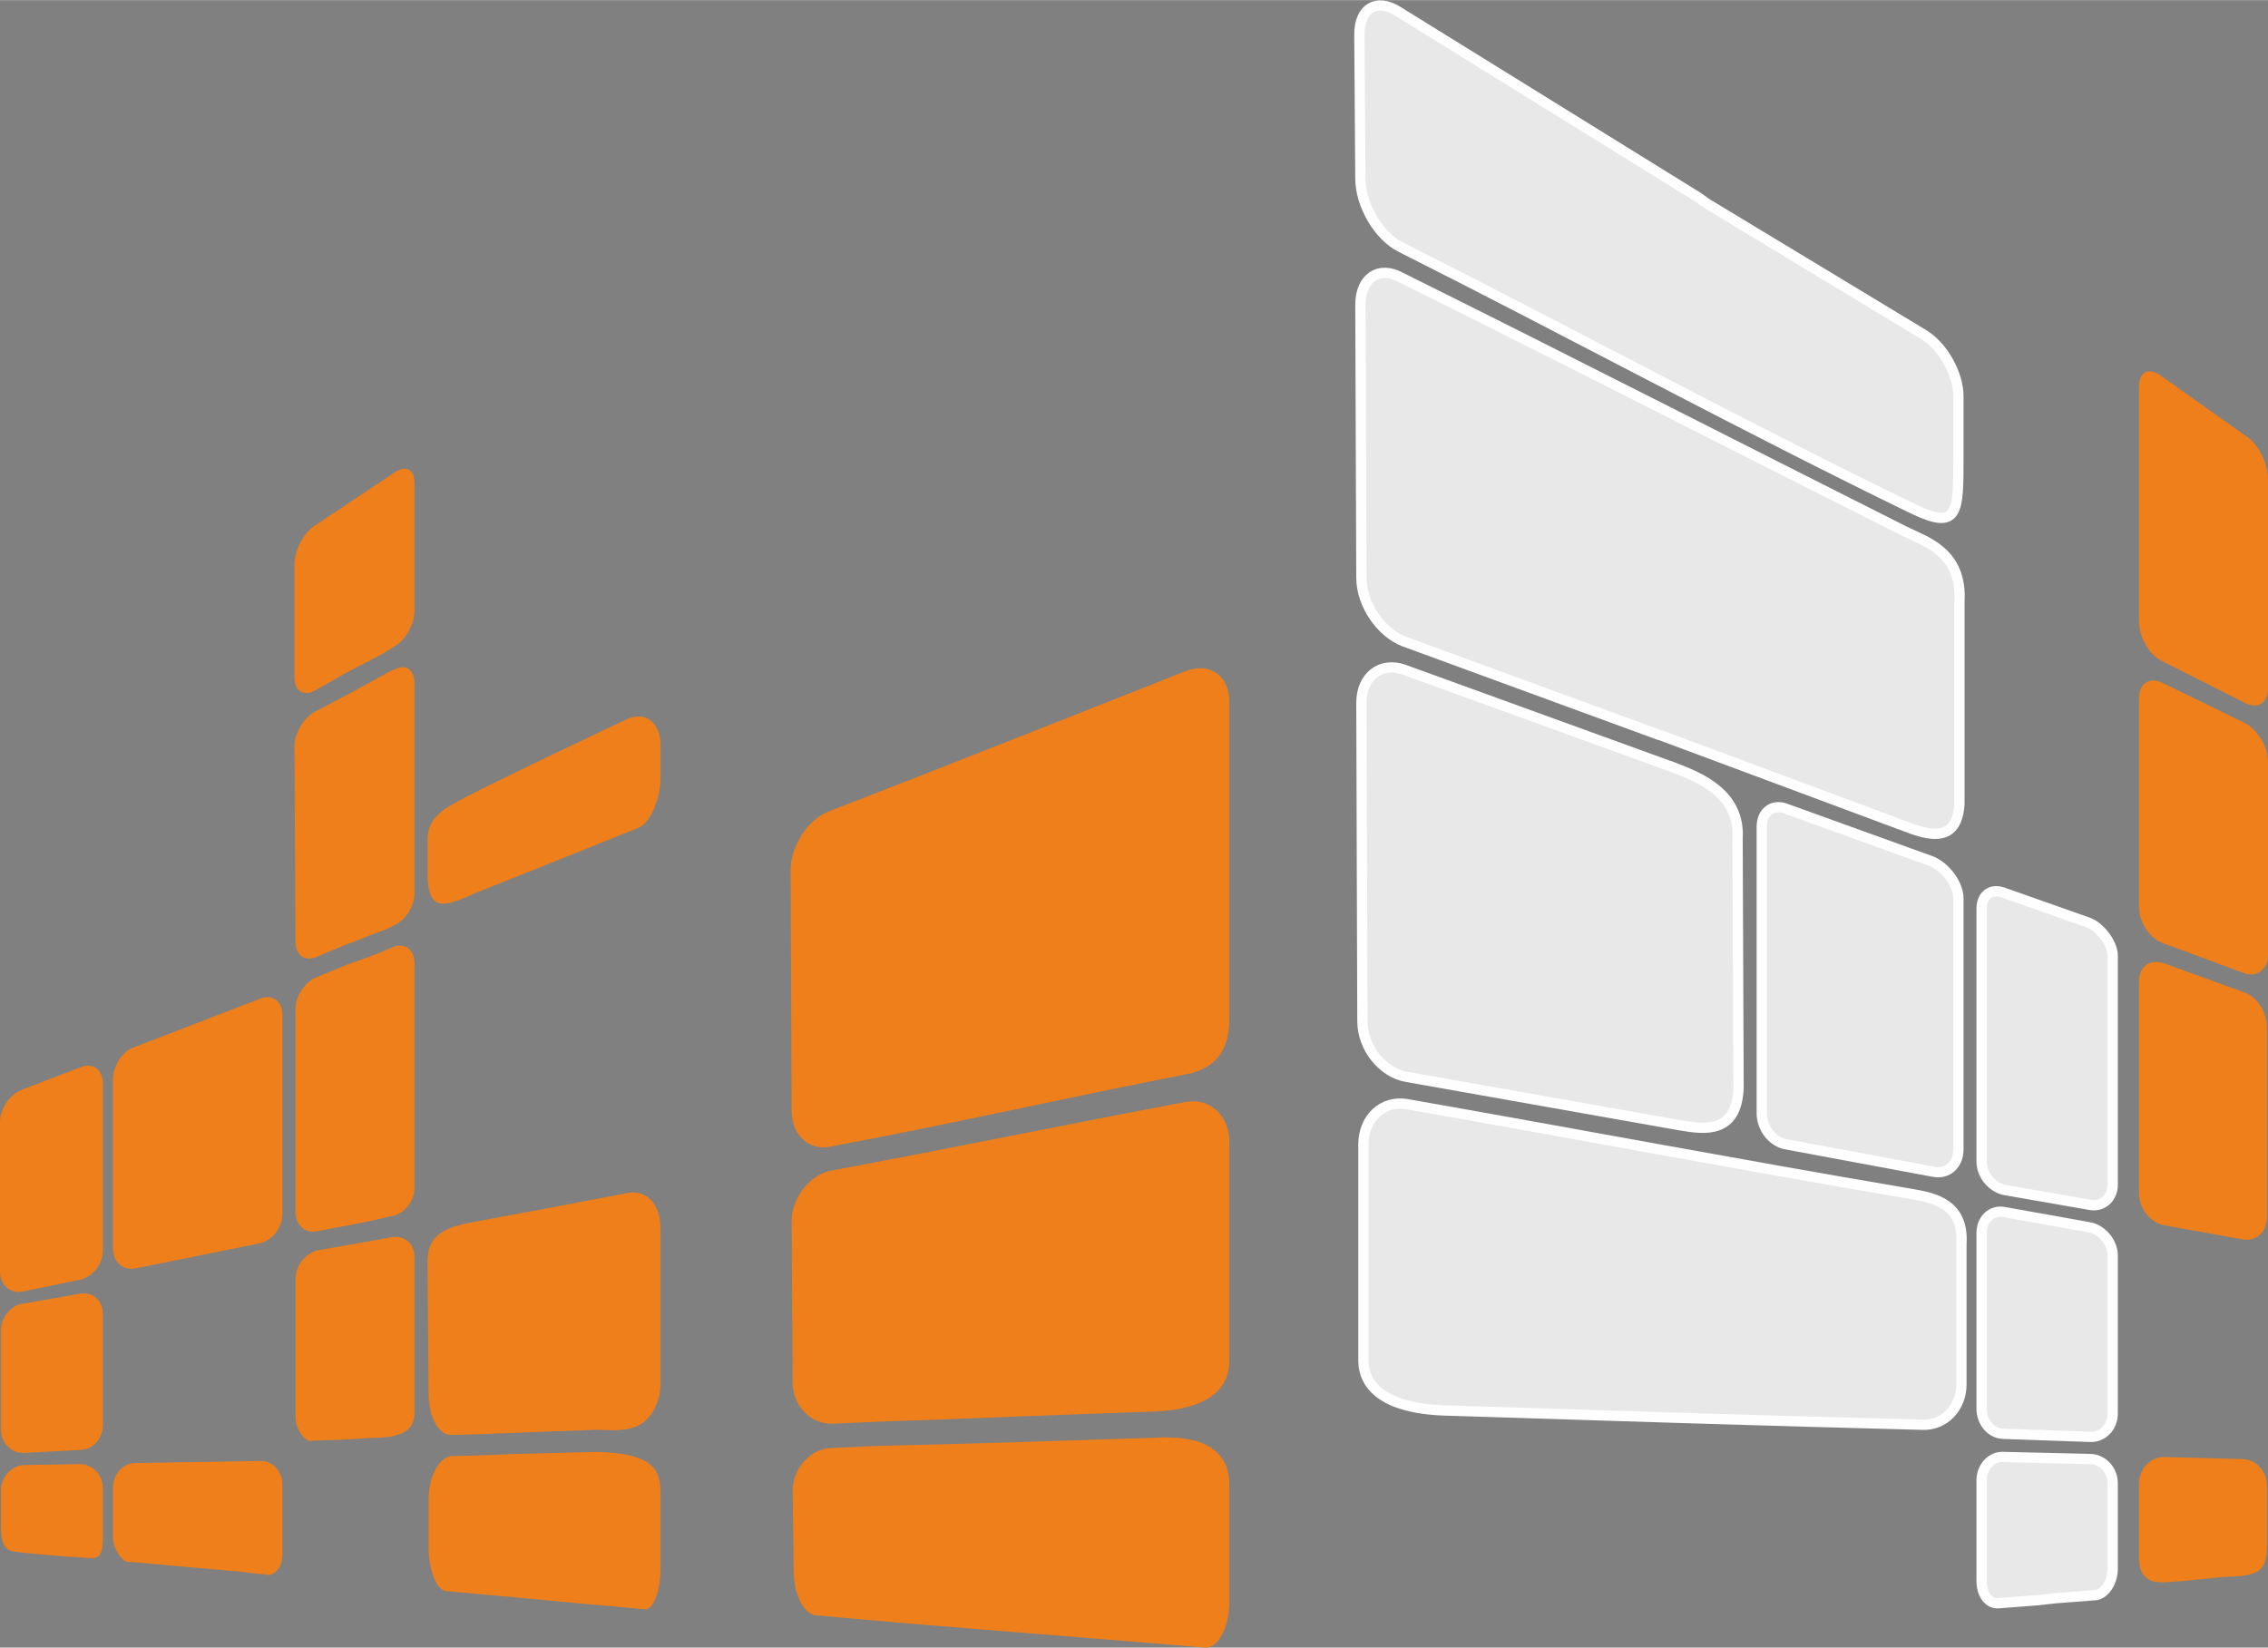 <?xml version="1.0" encoding="UTF-8"?> <svg xmlns="http://www.w3.org/2000/svg" xmlns:xlink="http://www.w3.org/1999/xlink" xml:space="preserve" width="44.117mm" height="32.058mm" version="1.1" style="shape-rendering:geometricPrecision; text-rendering:geometricPrecision; image-rendering:optimizeQuality; fill-rule:evenodd; clip-rule:evenodd" viewBox="0 0 2249 1634"><rect x="0" y="0" width="2249" height="1634" fill="#808080" stroke="none"/> <defs> <style type="text/css"> .str0 {stroke:#FEFEFE;stroke-width:10.196} .fil2 {fill:#E8E8E8} .fil0 {fill:#EF7F1A;fill-rule:nonzero} .fil1 {fill:#201B1C;fill-rule:nonzero} </style> </defs> <g id="Слой_x0020_1">  <g id="_2066423755600"> <path class="fil0" d="M2121 1472c0,-15 11,-27 25,-27l77 2c14,0 25,12 25,27l0 59c0,28 -11,30 -44,31l-39 4c-6,0 -23,3 -31,0 -11,-4 -13,-15 -13,-23l0 -73z"></path> <path class="fil0" d="M2121 974c0,-15 10,-23 24,-19l80 29c13,4 23,20 23,35l0 188c0,15 -11,25 -25,22l-78 -14c-13,-3 -24,-17 -24,-32l0 -209z"></path> <path class="fil0" d="M2121 693c0,-15 10,-22 23,-16l82 40c12,6 23,23 23,38l0 192c0,14 -11,23 -24,18l-81 -30c-13,-5 -23,-21 -23,-36l0 -206z"></path> <path class="fil0" d="M2142 372c-12,-8 -21,-3 -21,12l0 232c0,15 10,33 22,39l83 42c13,7 23,0 23,-15l0 -207c0,-15 -9,-34 -21,-42l-86 -61z"></path> <path class="fil1" d="M2071 1217c13,2 24,15 24,28l0 157c0,13 -10,24 -23,23l-85 -3c-12,0 -22,-11 -22,-25l0 -174c0,-14 10,-23 22,-21l84 15z"></path> <path class="fil1" d="M2071 915c11,4 24,20 24,33l0 227c0,13 -10,22 -22,20l-86 -15c-12,-3 -22,-15 -22,-28l0 -251c0,-13 9,-20 21,-16l85 30z"></path> <path class="fil1" d="M1915 854c13,5 27,22 27,37l0 249c0,15 -11,25 -25,22l-145 -27c-14,-2 -25,-16 -25,-31l0 -284c0,-15 11,-23 24,-18l144 52z"></path> <path class="fil1" d="M1643 728l-251 -92c-23,-9 -42,-37 -42,-63l-1 -271c0,-26 18,-39 40,-27 167,83 333,168 500,252 20,10 57,20 54,70l0 200c-2,37 -27,32 -47,25l-247 -92c-2,-1 -4,-1 -6,-2z"></path> <path class="fil1" d="M1965 1468c0,-13 10,-24 22,-23l85 2c13,0 23,11 23,24l0 85c0,13 -8,25 -17,26 -10,1 -27,2 -39,3l-18 2c-13,1 -30,3 -39,3 -10,1 -17,-9 -17,-22l0 -100z"></path> <path class="fil1" d="M1389 245c-22,-11 -40,-42 -40,-68l-1 -143c0,-26 17,-36 38,-23l297 184c3,2 7,5 10,7l215 130c18,11 34,38 34,61l0 61c0,54 0,72 -44,51 -171,-83 -338,-174 -509,-260z"></path> <path class="fil1" d="M1438 1399c-65,-1 -86,-24 -86,-50l0 -214c0,-26 19,-44 43,-40 165,29 329,60 494,88 21,4 59,6 56,51l0 139c0,23 -17,41 -39,40 -156,-4 -312,-9 -468,-14z"></path> <path class="fil1" d="M1666 1116l-271 -48c-24,-4 -44,-29 -44,-55l-1 -316c0,-26 19,-41 42,-33l270 98c23,9 64,25 61,70l1 247c-2,46 -34,41 -58,37z"></path> <path class="fil0" d="M112 1476c0,-14 10,-25 22,-25l123 -2c13,-1 23,10 23,23l0 67c1,17 -9,23 -14,23 -4,-1 -13,-1 -25,-3l-90 -8c-12,-1 -20,-2 -25,-2 -4,0 -14,-12 -14,-25l0 -48z"></path> <path class="fil0" d="M259 990c11,-4 21,3 21,16l0 198c0,14 -10,26 -22,29l-124 25c-12,2 -22,-6 -22,-20l0 -167c0,-14 9,-28 20,-32l127 -49z"></path> <path class="fil0" d="M389 1227c12,-2 22,6 22,20l0 154c0,13 -6,25 -41,25l-34 2c-12,0 -25,1 -29,1 -4,0 -14,-10 -14,-24l0 -137c0,-13 10,-25 22,-28l29 -5c12,-2 32,-6 44,-8l1 0z"></path> <path class="fil0" d="M390 939c12,-4 21,3 21,16l0 223c0,13 -10,26 -22,28l-5 1c-12,3 -31,7 -43,9l-26 5c-12,3 -22,-6 -22,-19l0 -201c0,-13 9,-27 21,-32l32 -13c12,-4 31,-11 42,-16l2 -1z"></path> <path class="fil0" d="M391 664c11,-6 20,0 20,13l0 209c0,13 -9,27 -21,32l-8 4c-12,4 -30,12 -42,16l-26 11c-12,5 -21,-2 -21,-15l-1 -194c0,-13 9,-28 20,-34l36 -19c11,-6 29,-16 40,-22l3 -1z"></path> <path class="fil0" d="M392 468c11,-7 19,-2 19,11l0 127c0,13 -9,29 -20,35l-11 7c-11,6 -29,15 -40,21l-28 16c-11,6 -20,0 -20,-13l0 -113c0,-13 9,-30 19,-37l81 -54z"></path> <path class="fil0" d="M1 1478c0,-13 10,-24 22,-25l56 -1c13,0 23,11 23,24l0 47c0,30 -7,21 -34,21l-34 -3c-26,-3 -33,1 -33,-30l0 -33z"></path> <path class="fil0" d="M80 1283c12,-2 22,7 22,20l0 110c0,14 -10,25 -23,25l-56 3c-12,0 -22,-10 -22,-23l0 -97c-1,-13 9,-26 21,-28l58 -10z"></path> <path class="fil0" d="M81 1058c11,-4 21,3 21,16l0 166c0,14 -10,26 -22,29l-58 12c-12,2 -22,-7 -22,-20l0 -148c0,-13 9,-27 21,-32l60 -23z"></path> <path class="fil0" d="M591 1440c56,1 64,17 64,41l0 74c0,23 -7,42 -16,41 -9,-1 -34,-3 -56,-5l-85 -8c-22,-2 -47,-4 -56,-5 -9,-1 -17,-21 -17,-44l0 -47c0,-23 11,-43 24,-43 13,0 41,-1 62,-2l80 -2z"></path> <path class="fil0" d="M623 1183c20,-3 32,13 32,36l0 155c0,11 -6,30 -19,38 -14,9 -34,6 -45,6l-80 3c-22,1 -50,2 -63,2 -13,1 -23,-18 -23,-41l-1 -120c0,-17 -2,-33 20,-43 8,-4 24,-7 36,-9 20,-4 55,-10 75,-14 21,-4 57,-11 68,-13z"></path> <path class="fil0" d="M620 714c19,-10 35,2 35,25l0 31c0,23 -10,46 -22,51 -12,5 -160,64 -160,64 -33,15 -47,19 -49,-14l0 -36c0,-13 2,-25 26,-38 15,-10 170,-83 170,-83z"></path> <path class="fil0" d="M1177 665c23,-8 42,5 42,31l0 315c0,39 -22,51 -46,55 -117,23 -231,49 -349,71 -21,5 -39,-11 -39,-35l-1 -239c0,-24 17,-50 37,-58 119,-46 237,-93 356,-140zm-2 428c24,-5 44,13 44,39l0 218c0,26 -19,48 -76,50l-1 0c-92,3 -181,7 -272,10l-44 2c-22,1 -40,-18 -40,-41l-1 -160c0,-23 18,-46 39,-50 118,-22 234,-46 351,-68zm-33 333l2 0c59,-4 75,20 75,46l0 117c0,26 -12,47 -25,45 -128,-11 -256,-20 -385,-32 -12,-1 -22,-21 -22,-45l-1 -78c0,-23 18,-43 40,-43l44 -2c92,-2 181,-5 272,-8z"></path> </g> <path class="fil2 str0" d="M1908 332l-215 -130c-3,-2 -7,-5 -10,-7l-297 -184c-21,-13 -38,-3 -38,23l1 143c0,26 18,57 40,68 171,86 338,177 509,260 44,21 44,3 44,-51l0 -61c0,-23 -16,-50 -34,-61z"></path> <path class="fil2 str0" d="M1889 527c-167,-84 -333,-169 -500,-252 -22,-12 -40,1 -40,27l1 271c0,26 19,54 42,63l251 92c2,1 4,1 6,2l247 92c20,7 45,12 47,-25l0 -200c3,-50 -34,-60 -54,-70z"></path> <path class="fil2 str0" d="M1662 762l-270 -98c-23,-8 -42,7 -42,33l1 316c0,26 20,51 44,55l271 48c24,4 56,9 58,-37l-1 -247c3,-45 -38,-61 -61,-70z"></path> <path class="fil2 str0" d="M1747 820l0 284c0,15 11,29 25,31l145 27c14,3 25,-7 25,-22l0 -249c0,-15 -14,-32 -27,-37l-144 -52c-13,-5 -24,3 -24,18z"></path> <path class="fil2 str0" d="M1965 901l0 251c0,13 10,25 22,28l86 15c12,2 22,-7 22,-20l0 -227c0,-13 -13,-29 -24,-33l-85 -30c-12,-4 -21,3 -21,16z"></path> <path class="fil2 str0" d="M2071 1217l-84 -15c-12,-2 -22,7 -22,21l0 174c0,14 10,25 22,25l85 3c13,1 23,-10 23,-23l0 -157c0,-13 -11,-26 -24,-28z"></path> <path class="fil2 str0" d="M2072 1447l-85 -2c-12,-1 -22,10 -22,23l0 100c0,13 7,23 17,22l39 -3 18 -2 39 -3c9,-1 17,-13 17,-26l0 -85c0,-13 -10,-24 -23,-24z"></path> <path class="fil2 str0" d="M1906 1413c22,1 39,-17 39,-40l0 -139c3,-45 -35,-47 -56,-51 -165,-28 -329,-59 -494,-88 -24,-4 -43,14 -43,40l0 214c0,26 21,49 86,50 156,5 312,10 468,14z"></path> </g> </svg> 